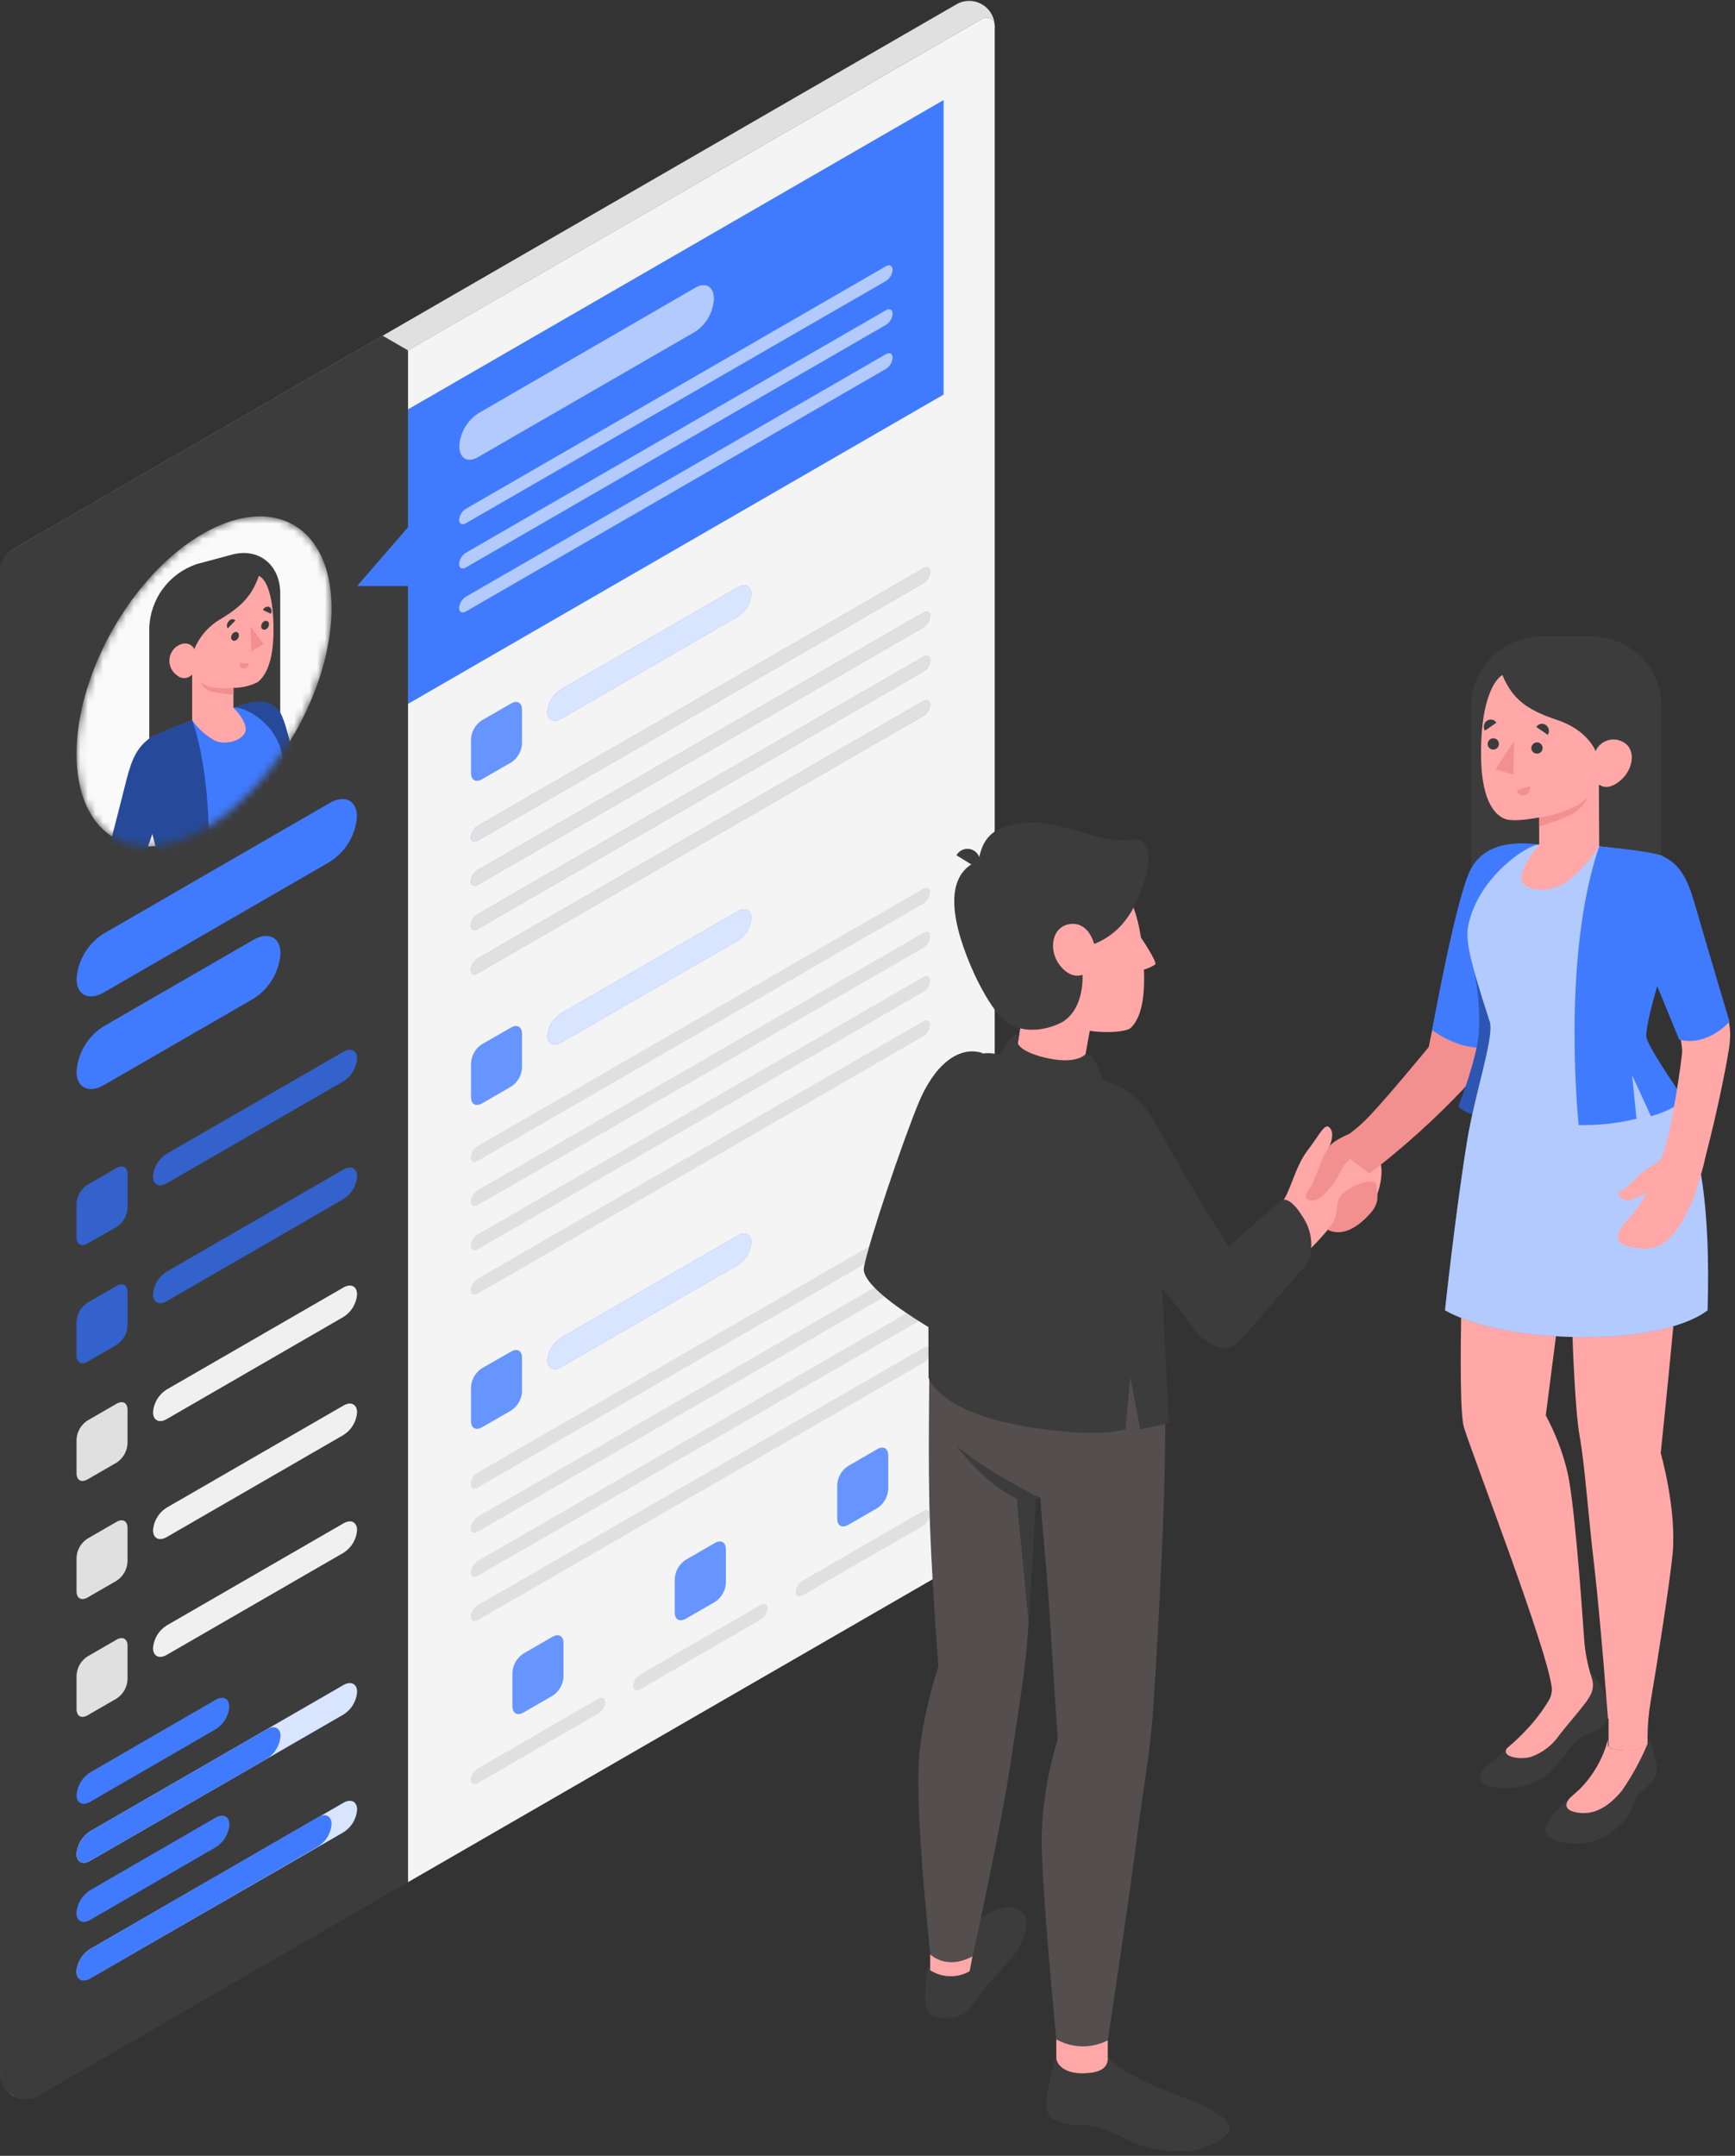 <svg xmlns="http://www.w3.org/2000/svg" width="227" height="282" viewBox="0 0 227 282" fill="none"><rect x="0" y="0" width="227" height="282" fill="#333333" stroke="none"/><path d="M1.669 274.129C1.179 273.79 0.776 273.34 0.49 272.817C0.205 272.293 0.046 271.71 0.027 271.114V74.863C0.06 74.245 0.239 73.644 0.549 73.109C0.859 72.574 1.29 72.119 1.809 71.782L125.026 0.629C125.541 0.306 126.134 0.129 126.742 0.118C127.35 0.107 127.949 0.262 128.475 0.566C129.002 0.87 129.435 1.312 129.729 1.844C130.023 2.376 130.166 2.979 130.144 3.586L5.12 274.063C4.59 274.345 4.002 274.497 3.402 274.509C2.803 274.52 2.209 274.39 1.669 274.129Z" fill="#E0E0E0"></path><path d="M3.337 78.592L53.388 45.841L50.053 43.911L1.784 71.782C1.266 72.119 0.834 72.574 0.524 73.109C0.214 73.644 0.035 74.245 0.002 74.863V76.662L3.337 78.592Z" fill="#3C3C3C"></path><path opacity="0.2" d="M3.337 78.592L53.388 45.841L50.053 43.911L1.784 71.782C1.266 72.119 0.834 72.574 0.524 73.109C0.214 73.644 0.035 74.245 0.002 74.863V76.662L3.337 78.592Z" fill="#3C3C3C"></path><path d="M20.053 84.367L0.52 73.13C0.201 73.659 0.023 74.262 0.002 74.879V271.098C-0.019 271.705 0.125 272.306 0.42 272.837C0.714 273.368 1.148 273.808 1.674 274.111C2.2 274.414 2.799 274.569 3.406 274.557C4.013 274.546 4.605 274.369 5.12 274.047L20.053 265.463V84.367Z" fill="#3C3C3C"></path><path opacity="0.4" d="M20.053 84.367L0.52 73.13C0.201 73.659 0.023 74.262 0.002 74.879V271.098C-0.019 271.705 0.125 272.306 0.42 272.837C0.714 273.368 1.148 273.808 1.674 274.111C2.2 274.414 2.799 274.569 3.406 274.557C4.013 274.546 4.605 274.369 5.12 274.047L20.053 265.463V84.367Z" fill="#3C3C3C"></path><path d="M5.12 274.063L128.336 202.91C128.855 202.573 129.287 202.118 129.597 201.583C129.906 201.048 130.085 200.447 130.119 199.829V3.586C130.119 2.452 129.297 1.992 128.336 2.559L5.12 73.713C4.601 74.049 4.169 74.504 3.859 75.039C3.55 75.575 3.371 76.175 3.337 76.793V273.036C3.337 274.17 4.134 274.63 5.12 274.063Z" fill="#3C3C3C"></path><path opacity="0.1" d="M5.12 274.063L128.336 202.91C128.855 202.573 129.287 202.118 129.597 201.583C129.906 201.048 130.085 200.447 130.119 199.829V3.586C130.119 2.452 129.297 1.992 128.336 2.559L5.12 73.713C4.601 74.049 4.169 74.504 3.859 75.039C3.55 75.575 3.371 76.175 3.337 76.793V273.036C3.337 274.17 4.134 274.63 5.12 274.063Z" fill="#3C3C3C"></path><path d="M13.572 122.121L43.144 105.034C45.108 103.901 46.701 104.706 46.701 106.833C46.613 108.028 46.246 109.185 45.628 110.211C45.01 111.237 44.159 112.103 43.144 112.74L13.572 129.826C11.601 130.959 10.015 130.154 10.015 128.027C10.101 126.832 10.468 125.674 11.086 124.648C11.704 123.621 12.556 122.755 13.572 122.121Z" fill="#407BFF"></path><path d="M13.572 134.245L33.147 122.942C35.111 121.809 36.704 122.614 36.704 124.741C36.616 125.936 36.249 127.093 35.631 128.119C35.013 129.145 34.162 130.011 33.147 130.647L13.572 141.95C11.601 143.084 10.015 142.279 10.015 140.151C10.101 138.956 10.468 137.799 11.086 136.772C11.704 135.746 12.556 134.88 13.572 134.245Z" fill="#407BFF"></path><path d="M11.437 154.995L15.264 152.785C16.086 152.333 16.686 152.703 16.686 153.607V158.026C16.659 158.519 16.516 159 16.269 159.428C16.023 159.856 15.678 160.22 15.264 160.49L11.437 162.667C10.615 163.127 10.015 162.757 10.015 161.846V157.426C10.048 156.939 10.193 156.465 10.44 156.043C10.686 155.621 11.027 155.262 11.437 154.995Z" fill="#407BFF"></path><path opacity="0.2" d="M11.437 154.995L15.264 152.785C16.086 152.333 16.686 152.703 16.686 153.607V158.026C16.659 158.519 16.516 159 16.269 159.428C16.023 159.856 15.678 160.22 15.264 160.49L11.437 162.667C10.615 163.127 10.015 162.757 10.015 161.846V157.426C10.048 156.939 10.193 156.465 10.44 156.043C10.686 155.621 11.027 155.262 11.437 154.995Z" fill="black"></path><path d="M11.437 170.413L15.264 168.204C16.086 167.744 16.686 168.113 16.686 169.025V173.444C16.657 173.937 16.514 174.417 16.267 174.845C16.02 175.273 15.677 175.637 15.264 175.909L11.437 178.118C10.615 178.57 10.015 178.201 10.015 177.297V172.878C10.041 172.384 10.183 171.903 10.43 171.475C10.677 171.046 11.022 170.683 11.437 170.413Z" fill="#407BFF"></path><g opacity="0.2"><path d="M11.437 170.413L15.264 168.204C16.086 167.744 16.686 168.113 16.686 169.025V173.444C16.657 173.937 16.514 174.417 16.267 174.845C16.02 175.273 15.677 175.637 15.264 175.909L11.437 178.118C10.615 178.57 10.015 178.201 10.015 177.297V172.878C10.041 172.384 10.183 171.903 10.43 171.475C10.677 171.046 11.022 170.683 11.437 170.413Z" fill="black"></path></g><path d="M21.803 166.356L44.935 152.991C45.921 152.424 46.718 152.826 46.718 153.894C46.673 154.491 46.488 155.069 46.179 155.582C45.869 156.094 45.443 156.526 44.935 156.843L21.803 170.208C20.817 170.775 20.021 170.372 20.021 169.305C20.065 168.708 20.25 168.129 20.56 167.617C20.869 167.105 21.295 166.673 21.803 166.356Z" fill="#407BFF"></path><path opacity="0.2" d="M21.803 166.356L44.935 152.991C45.921 152.424 46.718 152.826 46.718 153.894C46.673 154.491 46.488 155.069 46.179 155.582C45.869 156.094 45.443 156.526 44.935 156.843L21.803 170.208C20.817 170.775 20.021 170.372 20.021 169.305C20.065 168.708 20.25 168.129 20.56 167.617C20.869 167.105 21.295 166.673 21.803 166.356Z" fill="black"></path><path d="M11.437 185.824L15.264 183.614C16.086 183.154 16.686 183.524 16.686 184.435V188.855C16.658 189.348 16.515 189.828 16.268 190.256C16.021 190.684 15.677 191.048 15.264 191.319L11.437 193.529C10.615 193.981 10.015 193.611 10.015 192.707V188.288C10.041 187.794 10.183 187.313 10.43 186.885C10.677 186.457 11.022 186.093 11.437 185.824Z" fill="#E0E0E0"></path><path d="M21.803 181.766L44.935 168.417C45.921 167.85 46.718 168.253 46.718 169.321C46.674 169.918 46.49 170.497 46.18 171.009C45.87 171.522 45.444 171.954 44.935 172.27L21.803 185.635C20.817 186.201 20.021 185.799 20.021 184.731C20.063 184.131 20.246 183.55 20.556 183.034C20.866 182.519 21.293 182.084 21.803 181.766Z" fill="#F0F0F0"></path><path d="M11.437 201.275L15.264 199.065C16.086 198.605 16.686 198.975 16.686 199.887V204.306C16.658 204.799 16.515 205.279 16.268 205.707C16.021 206.135 15.677 206.499 15.264 206.77L11.437 208.98C10.615 209.432 10.015 209.062 10.015 208.159V203.739C10.041 203.246 10.183 202.765 10.43 202.336C10.677 201.908 11.022 201.544 11.437 201.275Z" fill="#E0E0E0"></path><path d="M21.803 197.217L44.935 183.86C45.921 183.285 46.718 183.696 46.718 184.756C46.674 185.354 46.49 185.934 46.18 186.448C45.871 186.962 45.444 187.395 44.935 187.713L21.803 201.07C20.817 201.637 20.021 201.234 20.021 200.166C20.065 199.569 20.25 198.991 20.56 198.479C20.869 197.966 21.295 197.534 21.803 197.217Z" fill="#F0F0F0"></path><path d="M11.437 216.685L15.264 214.476C16.086 214.016 16.686 214.385 16.686 215.297V219.717C16.658 220.21 16.515 220.69 16.268 221.118C16.021 221.545 15.677 221.91 15.264 222.181L11.437 224.391C10.615 224.842 10.015 224.473 10.015 223.569V219.15C10.041 218.656 10.183 218.175 10.43 217.747C10.677 217.318 11.022 216.955 11.437 216.685Z" fill="#E0E0E0"></path><path d="M21.803 212.627L44.935 199.271C45.921 198.696 46.718 199.106 46.718 200.166C46.674 200.764 46.49 201.344 46.18 201.858C45.871 202.372 45.444 202.805 44.935 203.123L21.803 216.48C20.817 217.047 20.021 216.644 20.021 215.576C20.065 214.979 20.25 214.401 20.56 213.889C20.869 213.377 21.295 212.944 21.803 212.627Z" fill="#F0F0F0"></path><path d="M11.79 231.849L28.219 222.345C29.204 221.778 30.001 222.181 30.001 223.249C29.956 223.846 29.772 224.424 29.462 224.936C29.152 225.448 28.726 225.881 28.219 226.198L11.79 235.702C10.812 236.269 10.015 235.866 10.015 234.806C10.059 234.209 10.242 233.63 10.55 233.116C10.858 232.603 11.283 232.168 11.79 231.849Z" fill="#407BFF"></path><path d="M11.79 239.554L44.935 220.423C45.921 219.856 46.718 220.258 46.718 221.318C46.674 221.917 46.49 222.496 46.18 223.01C45.871 223.524 45.444 223.958 44.935 224.275L11.79 243.407C10.812 243.974 10.015 243.571 10.015 242.511C10.059 241.914 10.242 241.335 10.55 240.821C10.858 240.307 11.283 239.873 11.79 239.554Z" fill="#407BFF"></path><path opacity="0.8" d="M11.79 239.554L44.935 220.423C45.921 219.856 46.718 220.258 46.718 221.318C46.674 221.917 46.49 222.496 46.18 223.01C45.871 223.524 45.444 223.958 44.935 224.275L11.79 243.407C10.812 243.974 10.015 243.571 10.015 242.511C10.059 241.914 10.242 241.335 10.55 240.821C10.858 240.307 11.283 239.873 11.79 239.554Z" fill="white"></path><path d="M11.79 239.554L34.93 226.198C35.907 225.631 36.704 226.033 36.704 227.101C36.66 227.697 36.476 228.275 36.168 228.787C35.86 229.299 35.436 229.732 34.93 230.05L11.79 243.407C10.812 243.974 10.015 243.571 10.015 242.512C10.059 241.914 10.242 241.335 10.55 240.821C10.858 240.308 11.283 239.874 11.79 239.554Z" fill="#407BFF"></path><path d="M11.79 247.276L28.219 237.772C29.204 237.205 30.001 237.608 30.001 238.675C29.956 239.272 29.772 239.851 29.462 240.363C29.152 240.875 28.726 241.307 28.219 241.624L11.79 251.129C10.812 251.695 10.015 251.293 10.015 250.233C10.059 249.636 10.242 249.057 10.55 248.543C10.858 248.029 11.283 247.595 11.79 247.276Z" fill="#407BFF"></path><path d="M21.803 150.937L44.935 137.58C45.921 137.013 46.718 137.416 46.718 138.484C46.673 139.081 46.488 139.659 46.179 140.171C45.869 140.684 45.443 141.116 44.935 141.433L21.803 154.79C20.817 155.356 20.021 154.954 20.021 153.894C20.064 153.296 20.248 152.716 20.558 152.202C20.868 151.688 21.294 151.255 21.803 150.937Z" fill="#407BFF"></path><path opacity="0.2" d="M21.803 150.937L44.935 137.58C45.921 137.013 46.718 137.416 46.718 138.484C46.673 139.081 46.488 139.659 46.179 140.171C45.869 140.684 45.443 141.116 44.935 141.433L21.803 154.79C20.817 155.356 20.021 154.954 20.021 153.894C20.064 153.296 20.248 152.716 20.558 152.202C20.868 151.688 21.294 151.255 21.803 150.937Z" fill="black"></path><path d="M11.79 247.276L28.219 237.772C29.204 237.205 30.001 237.608 30.001 238.675C29.956 239.272 29.772 239.851 29.462 240.363C29.152 240.875 28.726 241.307 28.219 241.624L11.79 251.129C10.812 251.695 10.015 251.293 10.015 250.233C10.059 249.636 10.242 249.057 10.55 248.543C10.858 248.029 11.283 247.595 11.79 247.276Z" fill="#407BFF"></path><path d="M11.79 254.956L44.935 235.825C45.921 235.258 46.718 235.661 46.718 236.72C46.674 237.319 46.49 237.898 46.18 238.412C45.871 238.926 45.444 239.36 44.935 239.677L11.79 258.776C10.812 259.351 10.015 258.94 10.015 257.881C10.063 257.289 10.249 256.716 10.557 256.209C10.865 255.701 11.287 255.272 11.79 254.956Z" fill="#407BFF"></path><path opacity="0.8" d="M11.79 254.956L44.935 235.825C45.921 235.258 46.718 235.661 46.718 236.72C46.674 237.319 46.49 237.898 46.18 238.412C45.871 238.926 45.444 239.36 44.935 239.677L11.79 258.776C10.812 259.351 10.015 258.94 10.015 257.881C10.063 257.289 10.249 256.716 10.557 256.209C10.865 255.701 11.287 255.272 11.79 254.956Z" fill="white"></path><path d="M11.79 254.956L41.6 237.706C42.586 237.139 43.383 237.542 43.383 238.61C43.338 239.207 43.153 239.785 42.843 240.297C42.534 240.809 42.108 241.242 41.6 241.559L11.79 258.809C10.812 259.384 10.015 258.973 10.015 257.914C10.059 257.316 10.242 256.737 10.55 256.223C10.858 255.71 11.283 255.276 11.79 254.956Z" fill="#407BFF"></path><path d="M128.353 2.559L53.388 45.841V246.192L128.353 202.918C128.871 202.581 129.303 202.126 129.613 201.591C129.923 201.056 130.102 200.455 130.135 199.837V3.586C130.127 2.485 129.306 1.992 128.353 2.559Z" fill="#EBEBEB"></path><path opacity="0.6" d="M128.353 2.559L53.388 45.841V246.192L128.353 202.918C128.871 202.581 129.303 202.126 129.613 201.591C129.923 201.056 130.102 200.455 130.135 199.837V3.586C130.127 2.485 129.306 1.992 128.353 2.559Z" fill="#FAFAFA"></path><path d="M53.388 53.546V68.957L46.718 76.662H53.388V92.072L123.457 51.616V13.09L53.388 53.546Z" fill="#407BFF"></path><g opacity="0.6"><path d="M62.555 54.08L90.944 37.651C92.316 36.83 93.409 37.504 93.409 39.089C93.363 39.95 93.117 40.789 92.689 41.538C92.261 42.287 91.663 42.925 90.944 43.402L62.555 59.789C61.175 60.611 60.091 59.937 60.091 58.352C60.14 57.497 60.389 56.666 60.817 55.924C61.245 55.183 61.84 54.551 62.555 54.08Z" fill="white"></path></g><path d="M60.953 66.558L115.9 34.834C116.393 34.554 116.787 34.752 116.787 35.286C116.766 35.584 116.674 35.874 116.52 36.131C116.366 36.388 116.153 36.605 115.9 36.764L60.953 68.447C60.46 68.727 60.066 68.529 60.066 67.996C60.093 67.704 60.188 67.422 60.342 67.173C60.495 66.924 60.705 66.713 60.953 66.558Z" fill="#407BFF"></path><path d="M60.953 66.558L115.9 34.834C116.393 34.554 116.787 34.752 116.787 35.286C116.766 35.584 116.674 35.874 116.52 36.131C116.366 36.388 116.153 36.605 115.9 36.764L60.953 68.447C60.46 68.727 60.066 68.529 60.066 67.996C60.093 67.704 60.188 67.422 60.342 67.173C60.495 66.924 60.705 66.713 60.953 66.558Z" fill="#407BFF"></path><path opacity="0.6" d="M60.953 66.558L115.9 34.834C116.393 34.554 116.787 34.752 116.787 35.286C116.766 35.584 116.674 35.874 116.52 36.131C116.366 36.388 116.153 36.605 115.9 36.764L60.953 68.447C60.46 68.727 60.066 68.529 60.066 67.996C60.093 67.704 60.188 67.422 60.342 67.173C60.495 66.924 60.705 66.713 60.953 66.558Z" fill="white"></path><path d="M60.953 72.308L115.9 40.584C116.393 40.296 116.787 40.502 116.787 41.036C116.766 41.333 116.674 41.622 116.52 41.877C116.366 42.133 116.153 42.348 115.9 42.506L60.953 74.23C60.46 74.518 60.066 74.312 60.066 73.778C60.087 73.481 60.179 73.192 60.333 72.937C60.487 72.681 60.7 72.466 60.953 72.308Z" fill="#407BFF"></path><path opacity="0.6" d="M60.953 72.308L115.9 40.584C116.393 40.296 116.787 40.502 116.787 41.036C116.766 41.333 116.674 41.622 116.52 41.877C116.366 42.133 116.153 42.348 115.9 42.506L60.953 74.23C60.46 74.518 60.066 74.312 60.066 73.778C60.087 73.481 60.179 73.192 60.333 72.937C60.487 72.681 60.7 72.466 60.953 72.308Z" fill="white"></path><path opacity="0.6" d="M60.953 78.058L115.9 46.334C116.393 46.055 116.787 46.252 116.787 46.786C116.766 47.085 116.674 47.374 116.52 47.631C116.366 47.888 116.153 48.105 115.9 48.264L60.953 79.989C60.46 80.268 60.066 80.071 60.066 79.537C60.087 79.238 60.179 78.948 60.333 78.692C60.487 78.435 60.7 78.218 60.953 78.058Z" fill="white"></path><path d="M63.023 94.241L66.876 92.023C67.697 91.563 68.297 91.933 68.297 92.844V97.264C68.27 97.757 68.127 98.237 67.88 98.665C67.633 99.093 67.289 99.457 66.876 99.728L63.048 101.938C62.227 102.39 61.627 102.02 61.627 101.116V96.705C61.649 96.213 61.788 95.734 62.03 95.306C62.273 94.878 62.613 94.513 63.023 94.241Z" fill="#407BFF"></path><path opacity="0.2" d="M63.023 94.241L66.876 92.023C67.697 91.563 68.297 91.933 68.297 92.844V97.264C68.27 97.757 68.127 98.237 67.88 98.665C67.633 99.093 67.289 99.457 66.876 99.728L63.048 101.938C62.227 102.39 61.627 102.02 61.627 101.116V96.705C61.649 96.213 61.788 95.734 62.03 95.306C62.273 94.878 62.613 94.513 63.023 94.241Z" fill="white"></path><path d="M73.39 90.183L96.522 76.818C97.508 76.251 98.304 76.653 98.304 77.721C98.26 78.318 98.075 78.897 97.765 79.409C97.456 79.921 97.03 80.353 96.522 80.67L73.39 94.035C72.404 94.602 71.607 94.2 71.607 93.132C71.652 92.535 71.837 91.957 72.146 91.444C72.456 90.932 72.882 90.5 73.39 90.183Z" fill="#407BFF"></path><path opacity="0.8" d="M73.39 90.183L96.522 76.818C97.508 76.251 98.304 76.653 98.304 77.721C98.26 78.318 98.075 78.897 97.765 79.409C97.456 79.921 97.03 80.353 96.522 80.67L73.39 94.035C72.404 94.602 71.607 94.2 71.607 93.132C71.652 92.535 71.837 91.957 72.146 91.444C72.456 90.932 72.882 90.5 73.39 90.183Z" fill="white"></path><path d="M62.489 108.041L120.812 74.362C121.305 74.074 121.699 74.279 121.699 74.805C121.678 75.104 121.587 75.394 121.433 75.651C121.279 75.908 121.066 76.125 120.812 76.284L62.489 109.963C61.996 110.251 61.602 110.045 61.602 109.511C61.623 109.214 61.715 108.925 61.869 108.669C62.023 108.414 62.236 108.198 62.489 108.041Z" fill="#407BFF"></path><path d="M62.489 113.816L120.812 80.137C121.305 79.857 121.699 80.054 121.699 80.588C121.678 80.887 121.586 81.177 121.432 81.434C121.278 81.691 121.066 81.908 120.812 82.067L62.489 115.746C61.996 116.026 61.602 115.828 61.602 115.294C61.623 114.996 61.715 114.706 61.869 114.449C62.023 114.192 62.236 113.975 62.489 113.816Z" fill="#407BFF"></path><path d="M62.489 119.599L120.812 85.919C121.305 85.632 121.699 85.837 121.699 86.363C121.678 86.662 121.587 86.952 121.433 87.209C121.279 87.466 121.066 87.683 120.812 87.842L62.489 121.521C61.996 121.808 61.602 121.603 61.602 121.077C61.623 120.778 61.714 120.488 61.868 120.231C62.022 119.974 62.235 119.758 62.489 119.599Z" fill="#407BFF"></path><path d="M62.489 125.39L120.812 91.71C121.305 91.431 121.699 91.628 121.699 92.162C121.678 92.461 121.586 92.751 121.432 93.008C121.278 93.265 121.066 93.482 120.812 93.641L62.489 127.32C61.996 127.599 61.602 127.402 61.602 126.868C61.623 126.57 61.715 126.28 61.869 126.023C62.023 125.766 62.236 125.549 62.489 125.39Z" fill="#407BFF"></path><path d="M62.489 108.041L120.812 74.362C121.305 74.074 121.699 74.279 121.699 74.805C121.678 75.104 121.587 75.394 121.433 75.651C121.279 75.908 121.066 76.125 120.812 76.284L62.489 109.963C61.996 110.251 61.602 110.045 61.602 109.511C61.623 109.214 61.715 108.925 61.869 108.669C62.023 108.414 62.236 108.198 62.489 108.041Z" fill="#E0E0E0"></path><path d="M62.489 113.816L120.812 80.137C121.305 79.857 121.699 80.054 121.699 80.588C121.678 80.887 121.586 81.177 121.432 81.434C121.278 81.691 121.066 81.908 120.812 82.067L62.489 115.746C61.996 116.026 61.602 115.828 61.602 115.294C61.623 114.996 61.715 114.706 61.869 114.449C62.023 114.192 62.236 113.975 62.489 113.816Z" fill="#E0E0E0"></path><path d="M62.489 119.599L120.812 85.919C121.305 85.632 121.699 85.837 121.699 86.363C121.678 86.662 121.587 86.952 121.433 87.209C121.279 87.466 121.066 87.683 120.812 87.842L62.489 121.521C61.996 121.808 61.602 121.603 61.602 121.077C61.623 120.778 61.714 120.488 61.868 120.231C62.022 119.974 62.235 119.758 62.489 119.599Z" fill="#E0E0E0"></path><path d="M62.489 125.39L120.812 91.71C121.305 91.431 121.699 91.628 121.699 92.162C121.678 92.461 121.586 92.751 121.432 93.008C121.278 93.265 121.066 93.482 120.812 93.641L62.489 127.32C61.996 127.599 61.602 127.402 61.602 126.868C61.623 126.57 61.715 126.28 61.869 126.023C62.023 125.766 62.236 125.549 62.489 125.39Z" fill="#E0E0E0"></path><path opacity="0.8" d="M62.489 108.041L120.812 74.362C121.305 74.074 121.699 74.279 121.699 74.805C121.678 75.104 121.587 75.394 121.433 75.651C121.279 75.908 121.066 76.125 120.812 76.284L62.489 109.963C61.996 110.251 61.602 110.045 61.602 109.511C61.623 109.214 61.715 108.925 61.869 108.669C62.023 108.414 62.236 108.198 62.489 108.041Z" fill="#E0E0E0"></path><path opacity="0.8" d="M62.489 113.816L120.812 80.137C121.305 79.857 121.699 80.054 121.699 80.588C121.678 80.887 121.586 81.177 121.432 81.434C121.278 81.691 121.066 81.908 120.812 82.067L62.489 115.746C61.996 116.026 61.602 115.828 61.602 115.294C61.623 114.996 61.715 114.706 61.869 114.449C62.023 114.192 62.236 113.975 62.489 113.816Z" fill="#E0E0E0"></path><path opacity="0.8" d="M62.489 119.599L120.812 85.919C121.305 85.632 121.699 85.837 121.699 86.363C121.678 86.662 121.587 86.952 121.433 87.209C121.279 87.466 121.066 87.683 120.812 87.842L62.489 121.521C61.996 121.808 61.602 121.603 61.602 121.077C61.623 120.778 61.714 120.488 61.868 120.231C62.022 119.974 62.235 119.758 62.489 119.599Z" fill="#E0E0E0"></path><path opacity="0.8" d="M62.489 125.39L120.812 91.71C121.305 91.431 121.699 91.628 121.699 92.162C121.678 92.461 121.586 92.751 121.432 93.008C121.278 93.265 121.066 93.482 120.812 93.641L62.489 127.32C61.996 127.599 61.602 127.402 61.602 126.868C61.623 126.57 61.715 126.28 61.869 126.023C62.023 125.766 62.236 125.549 62.489 125.39Z" fill="#E0E0E0"></path><path d="M62.489 149.935L120.812 116.255C121.305 115.968 121.699 116.173 121.699 116.699C121.678 116.998 121.587 117.288 121.433 117.545C121.279 117.802 121.066 118.019 120.812 118.178L62.489 151.857C61.996 152.144 61.602 151.939 61.602 151.405C61.623 151.107 61.715 150.819 61.869 150.563C62.023 150.308 62.236 150.092 62.489 149.935Z" fill="#E0E0E0"></path><path d="M62.489 155.71L120.812 122.03C121.305 121.751 121.699 121.948 121.699 122.482C121.678 122.781 121.586 123.071 121.432 123.328C121.278 123.584 121.066 123.801 120.812 123.961L62.489 157.64C61.996 157.919 61.602 157.722 61.602 157.188C61.623 156.889 61.715 156.6 61.869 156.343C62.023 156.086 62.236 155.869 62.489 155.71Z" fill="#E0E0E0"></path><path d="M62.489 161.492L120.812 127.813C121.305 127.526 121.699 127.731 121.699 128.257C121.678 128.556 121.587 128.846 121.433 129.103C121.279 129.36 121.066 129.576 120.812 129.735L62.489 163.414C61.996 163.702 61.602 163.497 61.602 162.971C61.623 162.672 61.714 162.382 61.868 162.125C62.022 161.868 62.235 161.651 62.489 161.492Z" fill="#E0E0E0"></path><path d="M62.489 167.284L120.812 133.604C121.305 133.325 121.699 133.522 121.699 134.056C121.678 134.355 121.586 134.645 121.432 134.902C121.278 135.158 121.066 135.375 120.812 135.535L62.489 169.214C61.996 169.493 61.602 169.296 61.602 168.762C61.623 168.463 61.715 168.174 61.869 167.917C62.023 167.66 62.236 167.443 62.489 167.284Z" fill="#E0E0E0"></path><path opacity="0.8" d="M62.489 149.935L120.812 116.255C121.305 115.968 121.699 116.173 121.699 116.699C121.678 116.998 121.587 117.288 121.433 117.545C121.279 117.802 121.066 118.019 120.812 118.178L62.489 151.857C61.996 152.144 61.602 151.939 61.602 151.405C61.623 151.107 61.715 150.819 61.869 150.563C62.023 150.308 62.236 150.092 62.489 149.935Z" fill="#E0E0E0"></path><path opacity="0.8" d="M62.489 155.71L120.812 122.03C121.305 121.751 121.699 121.948 121.699 122.482C121.678 122.781 121.586 123.071 121.432 123.328C121.278 123.584 121.066 123.801 120.812 123.961L62.489 157.64C61.996 157.919 61.602 157.722 61.602 157.188C61.623 156.889 61.715 156.6 61.869 156.343C62.023 156.086 62.236 155.869 62.489 155.71Z" fill="#E0E0E0"></path><path opacity="0.8" d="M62.489 161.492L120.812 127.813C121.305 127.526 121.699 127.731 121.699 128.257C121.678 128.556 121.587 128.846 121.433 129.103C121.279 129.36 121.066 129.576 120.812 129.735L62.489 163.414C61.996 163.702 61.602 163.497 61.602 162.971C61.623 162.672 61.714 162.382 61.868 162.125C62.022 161.868 62.235 161.651 62.489 161.492Z" fill="#E0E0E0"></path><path opacity="0.8" d="M62.489 167.284L120.812 133.604C121.305 133.325 121.699 133.522 121.699 134.056C121.678 134.355 121.586 134.645 121.432 134.902C121.278 135.158 121.066 135.375 120.812 135.535L62.489 169.214C61.996 169.493 61.602 169.296 61.602 168.762C61.623 168.463 61.715 168.174 61.869 167.917C62.023 167.66 62.236 167.443 62.489 167.284Z" fill="#E0E0E0"></path><path d="M62.489 192.65L120.812 158.971C121.305 158.683 121.699 158.888 121.699 159.414C121.678 159.713 121.587 160.003 121.433 160.26C121.279 160.517 121.066 160.734 120.812 160.893L62.489 194.572C61.996 194.859 61.602 194.654 61.602 194.12C61.623 193.822 61.715 193.534 61.869 193.278C62.023 193.023 62.236 192.807 62.489 192.65Z" fill="#E0E0E0"></path><path d="M62.489 198.425L120.812 164.745C121.305 164.466 121.699 164.663 121.699 165.197C121.678 165.496 121.586 165.786 121.432 166.043C121.278 166.3 121.066 166.516 120.812 166.676L62.489 200.355C61.996 200.634 61.602 200.437 61.602 199.903C61.623 199.604 61.715 199.315 61.869 199.058C62.023 198.801 62.236 198.584 62.489 198.425Z" fill="#E0E0E0"></path><path d="M62.489 204.208L120.812 170.528C121.305 170.241 121.699 170.446 121.699 170.972C121.678 171.271 121.587 171.561 121.433 171.818C121.279 172.075 121.066 172.292 120.812 172.451L62.489 206.13C61.996 206.417 61.602 206.212 61.602 205.686C61.623 205.387 61.714 205.097 61.868 204.84C62.022 204.583 62.235 204.367 62.489 204.208Z" fill="#E0E0E0"></path><path d="M62.489 209.999L120.812 176.319C121.305 176.04 121.699 176.237 121.699 176.771C121.678 177.07 121.586 177.36 121.432 177.617C121.278 177.873 121.066 178.09 120.812 178.25L62.489 211.929C61.996 212.208 61.602 212.011 61.602 211.477C61.623 211.178 61.715 210.889 61.869 210.632C62.023 210.375 62.236 210.158 62.489 209.999Z" fill="#E0E0E0"></path><path opacity="0.8" d="M62.489 192.65L120.812 158.971C121.305 158.683 121.699 158.888 121.699 159.414C121.678 159.713 121.587 160.003 121.433 160.26C121.279 160.517 121.066 160.734 120.812 160.893L62.489 194.572C61.996 194.859 61.602 194.654 61.602 194.12C61.623 193.822 61.715 193.534 61.869 193.278C62.023 193.023 62.236 192.807 62.489 192.65Z" fill="#E0E0E0"></path><path opacity="0.8" d="M62.489 198.425L120.812 164.745C121.305 164.466 121.699 164.663 121.699 165.197C121.678 165.496 121.586 165.786 121.432 166.043C121.278 166.3 121.066 166.516 120.812 166.676L62.489 200.355C61.996 200.634 61.602 200.437 61.602 199.903C61.623 199.604 61.715 199.315 61.869 199.058C62.023 198.801 62.236 198.584 62.489 198.425Z" fill="#E0E0E0"></path><path opacity="0.8" d="M62.489 204.208L120.812 170.528C121.305 170.241 121.699 170.446 121.699 170.972C121.678 171.271 121.587 171.561 121.433 171.818C121.279 172.075 121.066 172.292 120.812 172.451L62.489 206.13C61.996 206.417 61.602 206.212 61.602 205.686C61.623 205.387 61.714 205.097 61.868 204.84C62.022 204.583 62.235 204.367 62.489 204.208Z" fill="#E0E0E0"></path><path opacity="0.8" d="M62.489 209.999L120.812 176.319C121.305 176.04 121.699 176.237 121.699 176.771C121.678 177.07 121.586 177.36 121.432 177.617C121.278 177.873 121.066 178.09 120.812 178.25L62.489 211.929C61.996 212.208 61.602 212.011 61.602 211.477C61.623 211.178 61.715 210.889 61.869 210.632C62.023 210.375 62.236 210.158 62.489 209.999Z" fill="#E0E0E0"></path><path d="M63.023 136.619L66.876 134.409C67.697 133.958 68.297 134.327 68.297 135.231V139.667C68.272 140.16 68.13 140.641 67.883 141.07C67.636 141.498 67.291 141.862 66.876 142.131L63.048 144.341C62.227 144.792 61.627 144.431 61.627 143.519V139.1C61.648 138.606 61.785 138.123 62.028 137.692C62.27 137.261 62.611 136.893 63.023 136.619Z" fill="#407BFF"></path><path opacity="0.2" d="M63.023 136.619L66.876 134.409C67.697 133.958 68.297 134.327 68.297 135.231V139.667C68.272 140.16 68.13 140.641 67.883 141.07C67.636 141.498 67.291 141.862 66.876 142.131L63.048 144.341C62.227 144.792 61.627 144.431 61.627 143.519V139.1C61.648 138.606 61.785 138.123 62.028 137.692C62.27 137.261 62.611 136.893 63.023 136.619Z" fill="white"></path><path d="M73.39 132.561L96.522 119.204C97.508 118.638 98.304 119.04 98.304 120.1C98.261 120.698 98.077 121.278 97.767 121.792C97.457 122.306 97.031 122.739 96.522 123.057L73.39 136.381C72.404 136.948 71.607 136.545 71.607 135.486C71.656 134.893 71.842 134.32 72.152 133.812C72.461 133.304 72.885 132.876 73.39 132.561Z" fill="#407BFF"></path><path opacity="0.8" d="M73.39 132.561L96.522 119.204C97.508 118.638 98.304 119.04 98.304 120.1C98.261 120.698 98.077 121.278 97.767 121.792C97.457 122.306 97.031 122.739 96.522 123.057L73.39 136.381C72.404 136.948 71.607 136.545 71.607 135.486C71.656 134.893 71.842 134.32 72.152 133.812C72.461 133.304 72.885 132.876 73.39 132.561Z" fill="white"></path><path d="M63.023 179.005L66.876 176.796C67.697 176.336 68.297 176.705 68.297 177.617V182.037C68.271 182.53 68.129 183.011 67.882 183.439C67.635 183.867 67.29 184.231 66.876 184.501L63.048 186.711C62.227 187.162 61.627 186.793 61.627 185.889V181.47C61.649 180.978 61.788 180.499 62.03 180.071C62.273 179.642 62.613 179.278 63.023 179.005Z" fill="#407BFF"></path><path opacity="0.2" d="M63.023 179.005L66.876 176.796C67.697 176.336 68.297 176.705 68.297 177.617V182.037C68.271 182.53 68.129 183.011 67.882 183.439C67.635 183.867 67.29 184.231 66.876 184.501L63.048 186.711C62.227 187.162 61.627 186.793 61.627 185.889V181.47C61.649 180.978 61.788 180.499 62.03 180.071C62.273 179.642 62.613 179.278 63.023 179.005Z" fill="white"></path><path d="M73.39 174.989L96.522 161.624C97.508 161.057 98.304 161.46 98.304 162.528C98.26 163.126 98.076 163.705 97.766 164.219C97.457 164.733 97.03 165.166 96.522 165.485L73.39 178.841C72.404 179.408 71.607 179.006 71.607 177.938C71.652 177.341 71.837 176.763 72.146 176.25C72.456 175.738 72.882 175.306 73.39 174.989Z" fill="#407BFF"></path><path opacity="0.8" d="M73.39 174.989L96.522 161.624C97.508 161.057 98.304 161.46 98.304 162.528C98.26 163.126 98.076 163.705 97.766 164.219C97.457 164.733 97.03 165.166 96.522 165.485L73.39 178.841C72.404 179.408 71.607 179.006 71.607 177.938C71.652 177.341 71.837 176.763 72.146 176.25C72.456 175.738 72.882 175.306 73.39 174.989Z" fill="white"></path><path d="M68.469 216.316L72.297 214.106C73.119 213.654 73.727 214.024 73.727 214.927V219.347C73.7 219.841 73.556 220.322 73.308 220.75C73.059 221.179 72.713 221.542 72.297 221.811L68.469 224.021C67.689 224.481 67.048 224.111 67.048 223.199V218.78C67.077 218.287 67.22 217.807 67.467 217.379C67.714 216.952 68.057 216.587 68.469 216.316Z" fill="#407BFF"></path><path d="M62.489 231.332L78.286 222.214C78.779 221.934 79.173 222.132 79.173 222.666C79.152 222.964 79.06 223.254 78.906 223.511C78.752 223.768 78.539 223.985 78.286 224.144L62.489 233.262C61.996 233.541 61.602 233.344 61.602 232.81C61.623 232.512 61.715 232.222 61.869 231.965C62.023 231.708 62.236 231.491 62.489 231.332Z" fill="#E0E0E0"></path><path d="M89.72 204.043L93.548 201.833C94.329 201.382 94.969 201.751 94.969 202.655V207.074C94.943 207.568 94.8 208.048 94.553 208.476C94.306 208.904 93.962 209.268 93.548 209.539L89.72 211.748C88.899 212.2 88.291 211.839 88.291 210.927V206.507C88.319 206.013 88.462 205.532 88.711 205.104C88.959 204.676 89.305 204.312 89.72 204.043Z" fill="#407BFF"></path><path d="M83.732 219.059L99.528 209.941C100.021 209.654 100.415 209.859 100.415 210.393C100.394 210.691 100.303 210.979 100.149 211.235C99.994 211.49 99.782 211.706 99.528 211.863L83.732 220.99C83.239 221.277 82.845 221.072 82.845 220.546C82.864 220.246 82.955 219.954 83.109 219.696C83.263 219.437 83.477 219.219 83.732 219.059Z" fill="#E0E0E0"></path><path d="M110.963 191.771L114.791 189.561C115.571 189.101 116.212 189.471 116.212 190.383V194.802C116.184 195.295 116.041 195.775 115.794 196.203C115.547 196.631 115.204 196.995 114.791 197.266L110.963 199.476C110.141 199.928 109.542 199.558 109.542 198.655V194.235C109.567 193.741 109.709 193.261 109.956 192.832C110.203 192.404 110.548 192.04 110.963 191.771Z" fill="#407BFF"></path><path opacity="0.2" d="M68.469 216.316L72.297 214.106C73.119 213.654 73.727 214.024 73.727 214.927V219.347C73.7 219.841 73.556 220.322 73.308 220.75C73.059 221.179 72.713 221.542 72.297 221.811L68.469 224.021C67.689 224.481 67.048 224.111 67.048 223.199V218.78C67.077 218.287 67.22 217.807 67.467 217.379C67.714 216.952 68.057 216.587 68.469 216.316Z" fill="white"></path><path opacity="0.2" d="M89.72 204.043L93.548 201.833C94.329 201.382 94.969 201.751 94.969 202.655V207.074C94.943 207.568 94.8 208.048 94.553 208.476C94.306 208.904 93.962 209.268 93.548 209.539L89.72 211.748C88.899 212.2 88.291 211.839 88.291 210.927V206.507C88.319 206.013 88.462 205.532 88.711 205.104C88.959 204.676 89.305 204.312 89.72 204.043Z" fill="white"></path><path opacity="0.2" d="M110.963 191.771L114.791 189.561C115.571 189.101 116.212 189.471 116.212 190.383V194.802C116.184 195.295 116.041 195.775 115.794 196.203C115.547 196.631 115.204 196.995 114.791 197.266L110.963 199.476C110.141 199.928 109.542 199.558 109.542 198.655V194.235C109.567 193.741 109.709 193.261 109.956 192.832C110.203 192.404 110.548 192.04 110.963 191.771Z" fill="white"></path><path d="M104.975 206.787L120.771 197.669C121.264 197.381 121.658 197.587 121.658 198.112C121.638 198.411 121.546 198.701 121.392 198.958C121.238 199.215 121.025 199.432 120.771 199.591L104.975 208.709C104.49 208.996 104.087 208.791 104.087 208.257C104.111 207.96 104.203 207.672 104.357 207.417C104.511 207.162 104.722 206.946 104.975 206.787Z" fill="#E0E0E0"></path><mask id="mask0_3439_1701" style="mask-type:luminance" maskUnits="userSpaceOnUse" x="10" y="67" width="34" height="44"><path d="M26.699 69.729C17.482 74.92 10.015 87.858 10.015 98.619C10.015 109.38 17.482 113.799 26.699 108.476C35.916 103.153 43.383 90.224 43.383 79.578C43.383 68.932 35.907 64.529 26.699 69.729Z" fill="white"></path></mask><g mask="url(#mask0_3439_1701)"><path d="M26.699 69.729C17.482 74.92 10.015 87.858 10.015 98.619C10.015 109.38 17.482 113.799 26.699 108.476C35.916 103.153 43.383 90.224 43.383 79.578C43.383 68.932 35.907 64.529 26.699 69.729Z" fill="#FAFAFA"></path><path d="M34.782 102.89L21.425 106.472C21.195 106.547 20.95 106.563 20.712 106.52C20.474 106.476 20.251 106.374 20.062 106.222C19.874 106.07 19.727 105.874 19.633 105.651C19.54 105.428 19.503 105.185 19.528 104.944V82.207C19.575 80.325 20.203 78.503 21.327 76.993C22.451 75.482 24.015 74.356 25.803 73.77L30.371 72.546C33.846 71.618 36.663 73.885 36.663 77.606V100.352C36.648 100.917 36.46 101.464 36.123 101.918C35.786 102.372 35.318 102.712 34.782 102.89Z" fill="#3C3C3C"></path><path d="M35.423 108.772L34.018 102.57C34.018 102.57 34.018 94.2 32.827 93.427C31.636 92.655 31.291 92.507 31.291 92.507C32.819 91.982 36.039 91.588 37.041 94.528C38.002 97.305 39.44 104.147 40.121 107.515L35.423 108.772Z" fill="#F28F8F"></path><path d="M35.308 108.805L30.543 92.582C32.654 91.76 35.365 91.078 36.679 93.255C37.862 95.21 39.752 105.454 40.121 107.515L35.308 108.805Z" fill="#407BFF"></path><g opacity="0.4"><path d="M35.308 108.805L30.543 92.582C32.654 91.76 35.365 91.078 36.679 93.255C37.862 95.21 39.752 105.454 40.121 107.515L35.308 108.805Z" fill="black"></path></g><path d="M35.949 108.632L31.266 109.889C31.455 108.545 31.898 107.248 32.572 106.07C33.509 104.719 34.858 103.708 36.417 103.186C36.079 104.982 35.922 106.806 35.949 108.632Z" fill="#407BFF"></path><path d="M35.949 108.632L31.266 109.889C31.455 108.545 31.898 107.248 32.572 106.07C33.509 104.719 34.858 103.708 36.417 103.186C36.079 104.982 35.922 106.806 35.949 108.632Z" fill="#407BFF"></path><g opacity="0.7"><path d="M35.949 108.632L31.266 109.889C31.455 108.545 31.898 107.248 32.572 106.07C33.509 104.719 34.858 103.708 36.417 103.186C36.079 104.982 35.922 106.806 35.949 108.632Z" fill="black"></path></g><path d="M34.946 108.903L21.803 112.411L20.357 107.934C20.357 107.934 24.194 98.956 19.454 96.647C20.053 96.196 25.105 94.224 25.105 94.224L30.535 92.581C31.57 92.302 35.751 94.159 36.811 98.274C37.189 99.728 37.057 101.034 34.93 108.608C34.955 108.706 34.946 108.805 34.946 108.903Z" fill="#407BFF"></path><path d="M33.862 75.339C34.766 75.668 35.883 77.804 35.776 82.954C35.686 87.324 34.371 88.704 33.714 89.23C32.73 89.723 31.644 89.979 30.543 89.978V92.582C30.543 92.582 32.252 94.224 32.145 95.473C32.038 96.722 29.681 97.609 28.087 96.869C26.923 96.213 25.917 95.31 25.138 94.224V88.228C25.018 88.366 24.872 88.479 24.708 88.56C24.544 88.641 24.365 88.689 24.182 88.701C24 88.712 23.817 88.687 23.644 88.627C23.471 88.567 23.311 88.473 23.175 88.351C22.919 88.175 22.7 87.95 22.532 87.689C22.364 87.427 22.25 87.134 22.197 86.828C22.144 86.522 22.154 86.208 22.224 85.905C22.295 85.602 22.425 85.317 22.608 85.065C23.43 83.989 24.867 83.833 25.426 84.909C26.121 83.221 27.366 81.818 28.958 80.925C31.554 79.348 32.967 77.943 33.862 75.339Z" fill="#FFA8A7"></path><path d="M31.258 83.077C31.262 83.233 31.217 83.386 31.13 83.516C31.044 83.645 30.919 83.744 30.773 83.8C30.712 83.822 30.646 83.828 30.581 83.818C30.517 83.808 30.455 83.782 30.403 83.744C30.35 83.705 30.308 83.654 30.279 83.595C30.251 83.536 30.237 83.471 30.239 83.406C30.236 83.25 30.281 83.097 30.367 82.968C30.454 82.838 30.579 82.739 30.724 82.683C30.786 82.662 30.852 82.656 30.916 82.665C30.981 82.675 31.042 82.701 31.095 82.74C31.148 82.778 31.19 82.829 31.218 82.888C31.247 82.947 31.26 83.012 31.258 83.077Z" fill="#3C3C3C"></path><path d="M31.389 86.724L32.572 86.806C32.538 86.987 32.444 87.15 32.305 87.271C32.167 87.392 31.992 87.462 31.808 87.472C31.48 87.447 31.291 87.094 31.389 86.724Z" fill="#F28F8F"></path><path d="M35.431 80.284L34.404 79.8C34.465 79.641 34.583 79.51 34.734 79.433C34.886 79.355 35.061 79.337 35.225 79.381C35.299 79.426 35.363 79.485 35.413 79.555C35.463 79.626 35.499 79.705 35.518 79.789C35.537 79.874 35.539 79.961 35.524 80.046C35.509 80.13 35.477 80.212 35.431 80.284Z" fill="#3C3C3C"></path><path d="M29.779 82.207L30.806 81.163C30.752 81.108 30.686 81.065 30.614 81.036C30.541 81.008 30.464 80.996 30.386 80.999C30.309 81.003 30.233 81.024 30.164 81.059C30.094 81.094 30.033 81.144 29.985 81.204C29.842 81.324 29.744 81.488 29.707 81.67C29.67 81.852 29.695 82.041 29.779 82.207Z" fill="#3C3C3C"></path><path d="M35.193 81.632C35.198 81.788 35.153 81.941 35.066 82.071C34.98 82.201 34.854 82.3 34.708 82.354C34.646 82.376 34.579 82.382 34.514 82.372C34.448 82.362 34.387 82.335 34.334 82.296C34.281 82.256 34.239 82.204 34.211 82.144C34.183 82.084 34.17 82.018 34.174 81.952C34.172 81.796 34.217 81.644 34.303 81.515C34.39 81.386 34.514 81.286 34.659 81.229C34.721 81.207 34.788 81.201 34.853 81.212C34.919 81.222 34.98 81.248 35.033 81.288C35.086 81.328 35.128 81.38 35.156 81.44C35.184 81.5 35.196 81.566 35.193 81.632Z" fill="#3C3C3C"></path><path d="M32.794 81.96L32.868 85.221L34.486 84.252L32.794 81.96Z" fill="#F28F8F"></path><path d="M30.543 89.977C29.245 90.142 26.568 90.035 26.149 89.016C26.301 89.517 26.635 89.942 27.085 90.207C27.907 90.733 30.543 90.848 30.543 90.848V89.977Z" fill="#F28F8F"></path><path d="M21.877 112.403L21.327 110.448L22.773 112.165L21.877 112.403Z" fill="#407BFF"></path><path d="M20.801 112.69C20.211 109.88 19.412 107.118 18.411 104.427C17.031 100.64 18.575 97.371 19.503 96.648C20.431 95.925 25.155 94.224 25.155 94.224C26.863 99.087 27.331 105.601 27.373 110.933L20.801 112.69Z" fill="#407BFF"></path><path opacity="0.4" d="M20.801 112.69C20.211 109.88 19.412 107.118 18.411 104.427C17.031 100.64 18.575 97.371 19.503 96.648C20.431 95.925 25.155 94.224 25.155 94.224C26.863 99.087 27.331 105.601 27.373 110.933L20.801 112.69Z" fill="black"></path><path d="M18.468 113.315L13.778 114.571C13.646 114.483 13.523 114.384 13.408 114.276C13.408 114.276 15.626 105.716 16.332 102.874C17.039 100.032 17.581 98.077 19.487 96.647C22.912 98.874 21.327 105.059 21.327 105.059L18.468 113.315Z" fill="#407BFF"></path><path opacity="0.4" d="M18.468 113.315L13.778 114.571C13.646 114.483 13.523 114.384 13.408 114.276C13.408 114.276 15.626 105.716 16.332 102.874C17.039 100.032 17.581 98.077 19.487 96.647C22.912 98.874 21.327 105.059 21.327 105.059L18.468 113.315Z" fill="black"></path></g><path d="M128.525 137.736C125.42 136.767 122.233 139.281 120.147 144.357C118.06 149.434 113.682 162.347 113.033 165.789C112.384 169.231 127.071 176.722 126.661 176.525C126.25 176.328 128.525 137.736 128.525 137.736Z" fill="#3C3C3C"></path><path d="M121.699 257.224C121.255 257.388 121.149 258.226 121.083 259.885C121.034 261.142 120.763 263.335 122.233 263.771C123.703 264.206 125.864 263.984 126.808 262.801C127.983 261.323 128.78 260.025 130.456 258.218C131.918 256.657 133.487 255.195 134.078 253.002C134.612 251.014 134.169 250.159 132.813 249.584C130.957 248.763 128.032 251.375 126.578 251.786C125.322 252.139 122.134 257.059 121.699 257.224Z" fill="#3C3C3C"></path><path d="M121.699 255.688V257.725C122.464 258.214 123.347 258.485 124.255 258.51C125.162 258.535 126.059 258.311 126.85 257.864C126.94 257.667 127.384 254.948 127.384 254.948L121.699 255.688Z" fill="#FFA8A7"></path><path d="M138.202 268.97C138.202 268.97 137.619 270.745 137.306 272.256C137.052 273.488 136.699 275.542 137.126 276.478C137.553 277.415 139.245 278.006 141.849 277.982C143.541 277.982 146.178 279.124 147.977 280.126C149.776 281.128 153.727 281.58 155.69 281.35C158.007 281.079 160.414 279.707 160.792 278.77C161.169 277.834 160.668 276.807 155.198 274.474C155.148 274.474 147.591 272.01 144.938 269.077L138.202 268.97Z" fill="#3C3C3C"></path><path d="M138.202 266.769C138.202 266.769 138.202 268.28 138.202 269.143C138.202 270.005 139.221 271.295 141.866 271.205C143.722 271.139 145.012 270.638 144.938 269.11V266.9L138.202 266.769Z" fill="#FFA8A7"></path><path d="M120.368 228.637C120.822 225.027 121.629 221.47 122.775 218.016C122.775 218.016 122.052 208.857 121.699 200.174C121.321 190.793 121.699 178.998 121.543 176.665C121.543 176.665 151.813 170.537 152.355 181.38C152.898 192.223 151.156 219.823 150.803 224.588C150.45 229.352 149.62 233.566 148.634 241.288C147.649 249.009 144.938 266.9 144.938 266.9C143.891 267.434 142.728 267.701 141.553 267.678C140.378 267.655 139.227 267.343 138.202 266.769C138.202 266.769 136.074 245.083 136.296 239.587C136.469 235.505 137.171 231.463 138.383 227.561L137.307 210.845C136.797 203.066 136.263 199.345 136.14 195.952L135.491 195.624C135.491 195.624 134.826 209.046 134.473 213.81C134.119 218.575 133.355 223.142 132.008 231.989C130.809 239.661 127.252 255.901 127.252 255.901C123.794 257.774 121.732 255.663 121.732 255.663C121.732 255.663 119.448 235.291 120.368 228.637Z" fill="#544E4E"></path><path d="M136.14 195.977C136.14 195.977 128.796 192.354 125.124 189.093C125.124 189.093 128.533 193.899 133.018 196.034C133.018 196.034 134.612 212.702 134.604 212.373L135.524 195.944L136.14 195.977Z" fill="#3C3C3C"></path><path d="M142.679 134.303L140.888 144.16L131.984 143.511L133.848 132.331L142.679 134.303Z" fill="#FFA8A7"></path><path d="M122.578 142.788C123.457 140.11 126.858 137.194 130.259 137.859C135.317 138.715 140.301 139.959 145.168 141.581C148.281 142.69 151.115 145.384 151.378 155.636L152.955 186.16L149.185 186.982L147.87 180.065L147.262 186.982C143.32 187.968 136.477 187.154 131.984 186.16C122.619 184.115 121.494 180.23 121.494 180.23C121.494 180.23 121.371 163.053 121.65 155.636C121.913 149.294 121.97 144.595 122.578 142.788Z" fill="#3C3C3C"></path><path d="M149.267 122.622C149.267 122.622 151.427 125.817 151.148 126.154C150.648 126.49 150.092 126.733 149.505 126.868L149.267 122.622Z" fill="#FFA8A7"></path><path d="M142.679 112.501C144.757 113.553 148.347 115.492 149.333 123.09C150.351 130.894 149.012 133.407 147.961 134.442C147.246 135.141 143.369 135.182 141.43 134.598C138.966 133.867 133.528 131.789 131.031 127.78C128.09 123.065 127.433 116.748 130.751 114.235C135.409 110.703 140.921 111.614 142.679 112.501Z" fill="#FFA8A7"></path><path d="M149.768 115.114C149.086 116.986 147.936 121.57 143.155 123.484C143.155 123.484 142.473 120.56 140.017 120.872C137.561 121.184 137.142 124.314 138.654 126.261C140.165 128.207 141.627 127.501 141.627 127.501C141.627 127.501 141.956 131.69 139.163 133.588C139.163 133.588 135.787 135.724 132.214 134.081C130.571 133.341 128.328 129.489 126.997 126.326C124.172 119.64 123.769 114.276 128.032 112.583C128.558 109.544 129.93 108.402 132.682 107.836C138.604 106.612 143.081 110.505 148.059 109.823C150.663 109.462 150.548 112.978 149.768 115.114Z" fill="#3C3C3C"></path><path d="M127.934 113.602L125.141 111.877C125.249 111.684 125.395 111.514 125.571 111.379C125.746 111.243 125.948 111.145 126.162 111.089C126.377 111.033 126.601 111.022 126.82 111.055C127.039 111.088 127.249 111.165 127.438 111.281C127.627 111.398 127.79 111.552 127.918 111.733C128.045 111.914 128.135 112.119 128.181 112.336C128.228 112.553 128.23 112.777 128.187 112.995C128.145 113.212 128.058 113.419 127.934 113.602Z" fill="#3C3C3C"></path><path d="M142.022 137.892L143.04 140.841C143.04 140.841 142.293 142.156 139.114 142.221C135.935 142.287 132.542 141.277 131.491 139.921C131.251 139.656 131.074 139.341 130.972 138.998C130.87 138.656 130.845 138.295 130.899 137.942C130.899 137.942 132.164 135.149 133.364 135.272L133.167 136.488C133.167 136.488 133.438 137.482 136.321 138.246C140.806 139.437 142.022 137.892 142.022 137.892Z" fill="#3C3C3C"></path><path d="M167.569 157.492C168.85 156.022 169.343 152.76 171.052 150.526C172.76 148.292 173.393 146.657 174.066 147.635C174.962 148.924 172.941 151.512 173.393 151.742C173.844 151.972 175.512 155.406 175.684 157.295C175.857 159.184 170.846 163.949 170.846 163.949L167.569 157.492Z" fill="#FFA8A7"></path><path d="M142.022 137.893C142.228 137.888 142.432 137.941 142.612 138.043C142.791 138.146 142.939 138.295 143.04 138.476C143.543 139.383 143.992 140.318 144.387 141.277L143.04 140.842L142.022 137.893Z" fill="#3C3C3C"></path><path d="M173.253 151.479C173.253 151.479 179.307 150.954 180.186 151.479C181.065 152.005 180.802 154.625 180.186 156.235C179.57 157.845 176.481 158.889 173.614 160.827C173.614 160.532 173.253 151.479 173.253 151.479Z" fill="#FFA8A7"></path><path d="M144.387 141.31C146.991 142.221 149.267 143.265 151.698 147.832C154.82 153.697 160.734 163.078 160.734 163.078L167.544 157.073C167.544 157.073 168.571 156.079 170.485 159.242C171.045 160.093 171.4 161.063 171.522 162.075C171.643 163.088 171.527 164.114 171.183 165.074C171.183 165.074 163.322 174.299 161.818 175.703C160.315 177.108 157.826 176.016 156.208 173.806C154.59 171.596 144.363 158.823 144.363 158.823C144.363 158.823 138.81 151.446 144.387 141.31Z" fill="#3C3C3C"></path><path d="M214.629 125.973H195.235C194.503 125.973 193.801 125.682 193.283 125.165C192.766 124.647 192.475 123.945 192.475 123.213V92.401C192.475 89.976 193.438 87.65 195.153 85.936C196.867 84.221 199.193 83.258 201.617 83.258H208.271C210.692 83.264 213.011 84.231 214.72 85.945C216.429 87.658 217.389 89.98 217.389 92.401V123.213C217.389 123.945 217.098 124.647 216.581 125.165C216.063 125.682 215.361 125.973 214.629 125.973Z" fill="#3C3C3C"></path><path d="M191.965 115.459C190.084 121.004 186.93 136.956 186.93 136.956C186.93 136.956 180.358 144.99 178.214 146.937C177.04 148.021 174.395 149.968 174.395 149.968L179.2 153.5C183.539 150.163 187.614 146.497 191.39 142.534C192.23 141.64 192.82 140.541 193.099 139.347L196.385 125.251C196.385 125.251 196.385 113.915 198.118 112.428C199.851 110.941 200.352 110.629 200.352 110.629C198.126 110.465 193.444 111.097 191.965 115.459Z" fill="#F28F8F"></path><path d="M201.379 110.464C198.315 110.111 194.389 110.177 192.475 113.602C190.561 117.028 187.374 134.738 187.374 134.738C187.374 134.738 190.388 137.079 193.641 137.038L201.379 110.464Z" fill="#407BFF"></path><path d="M192.861 126.967C193.413 129.607 193.625 132.307 193.493 135.001C193.255 138.55 190.807 144.743 190.807 144.743C190.807 144.743 192.721 146.846 198.118 146C202.513 145.318 200.96 132.036 198.438 129.489C196.968 127.97 194.973 127.068 192.861 126.967Z" fill="#407BFF"></path><path opacity="0.3" d="M192.861 126.967C193.413 129.607 193.625 132.307 193.493 135.001C193.255 138.55 190.807 144.743 190.807 144.743C190.807 144.743 192.721 146.846 198.118 146C202.513 145.318 200.96 132.036 198.438 129.489C196.968 127.97 194.973 127.068 192.861 126.967Z" fill="black"></path><path d="M203.014 220.776C203.049 221.382 202.897 221.984 202.579 222.501C201.766 223.844 200.81 225.094 199.728 226.231C198.208 227.874 195.933 229.804 194.298 231.225C193.395 232.047 193.362 233.213 194.66 233.632C197.079 234.221 199.632 233.866 201.798 232.638C203.441 231.767 205.725 227.709 207.072 227.134C208.624 226.436 209.487 226.091 210.013 225.376C210.41 224.97 210.658 224.441 210.716 223.876C210.775 223.31 210.639 222.742 210.333 222.263C209.602 220.9 208.501 218.805 208.049 219.043L208.189 219.47C207.836 220.579 204.813 221.869 203.26 221.565L203.014 220.776Z" fill="#3C3C3C"></path><path d="M218.843 174.43C219.541 167.037 221.546 155.143 219.492 146.337L192.22 147.783C191.464 156.465 190.577 183.573 191.53 186.678C192.631 190.342 202.464 215.7 203.03 220.801C203.069 221.4 202.917 221.995 202.595 222.501C201.783 223.847 200.828 225.1 199.745 226.239C199.005 227.06 198.102 227.882 197.149 228.703C197.069 228.82 197.021 228.956 197.009 229.098C197.009 229.919 199.079 230.174 200.295 229.82C201.811 229.285 203.117 228.281 204.024 226.954C204.723 226.025 206.292 224.243 207.31 222.904C207.65 222.491 207.94 222.038 208.173 221.557C208.445 220.955 208.491 220.276 208.304 219.643L208.238 219.437C207.705 217.774 207.374 216.053 207.253 214.311C206.875 208.717 205.914 195.796 205.026 192.354C204.411 189.846 203.475 187.428 202.242 185.158L205.355 160.934C205.355 160.934 205.684 182.292 206.653 187.738C207.417 192.1 207.713 197.554 208.608 205.037C209.429 212.2 210.382 224.818 210.382 224.818C210.407 224.822 210.432 224.822 210.456 224.818V230.847H215.557V227.348C215.557 225.768 215.689 224.191 215.952 222.633C216.773 217.868 218.482 206.968 218.835 203.279C219.394 197.431 217.282 190.079 217.282 190.079C217.282 190.079 218.161 181.643 218.843 174.43Z" fill="#FFA8A7"></path><path d="M209.232 110.719C209.232 110.719 216.568 111.54 217.447 111.959C210.563 116.798 216.141 127.567 216.141 127.567L213.504 135.839C216.436 139.593 218.966 141.827 220.535 145.942C222.277 150.543 223.821 157.385 223.41 171.407C216.839 176.336 196.845 175.802 189.058 171.407C189.058 171.407 190.372 159.028 191.924 149.409C192.951 143.059 195.375 136.143 194.964 133.802C191.875 124.306 191.678 122.597 192.237 120.478C193.773 114.514 199.851 110.481 201.346 110.481L209.232 110.719Z" fill="#407BFF"></path><path opacity="0.6" d="M209.232 110.719C209.232 110.719 216.568 111.54 217.447 111.959C210.563 116.798 216.141 127.567 216.141 127.567L213.504 135.839C216.436 139.593 218.966 141.827 220.535 145.942C222.277 150.543 223.821 157.385 223.41 171.407C216.839 176.336 196.845 175.802 189.058 171.407C189.058 171.407 190.372 159.028 191.924 149.409C192.951 143.059 195.375 136.143 194.964 133.802C191.875 124.306 191.678 122.597 192.237 120.478C193.773 114.514 199.851 110.481 201.346 110.481L209.232 110.719Z" fill="white"></path><path d="M210.407 228.292V227.561C209.766 230.018 208.485 232.26 206.694 234.059C205.051 235.546 202.833 237.271 202.258 238.938C201.683 240.606 204.895 241.353 207.014 241.14C209.068 240.889 210.96 239.899 212.337 238.355C213.685 236.811 213.66 235.759 214.284 234.905C214.908 234.051 216.362 233.114 216.699 232.129C216.804 231.209 216.703 230.277 216.404 229.401C216.165 228.49 215.902 227.479 215.582 227.561V228.128C214.843 228.71 213.927 229.02 212.986 229.007C212.272 229.024 210.399 228.867 210.407 228.292Z" fill="#3C3C3C"></path><path d="M215.557 228.112C214.818 228.693 213.902 229.003 212.962 228.991C212.206 228.991 210.366 228.867 210.374 228.292V227.561C209.733 230.018 208.452 232.26 206.661 234.059L205.421 235.168C204.55 236.137 204.796 236.983 206.842 237.156C208.887 237.328 210.686 236.096 212.23 234.199C213.547 232.29 214.662 230.25 215.557 228.112Z" fill="#FFA8A7"></path><path d="M196.566 88.293C195.251 89.074 193.625 92.401 193.781 99.317C193.921 105.199 195.826 106.653 196.787 107.072C197.749 107.491 199.589 107.236 201.379 106.94V110.464C201.379 110.464 198.915 113.348 199.055 114.966C199.194 116.584 202.636 116.962 204.961 115.385C206.639 114.083 208.084 112.505 209.232 110.719L209.191 102.611C209.191 102.611 210.251 103.63 212.042 102.069C213.52 100.779 214.013 98.594 212.863 97.428C212.564 97.147 212.203 96.942 211.809 96.829C211.415 96.716 211 96.7 210.598 96.78C210.196 96.86 209.819 97.036 209.499 97.291C209.178 97.547 208.924 97.875 208.756 98.249C208.756 98.249 207.762 95.481 203.63 94.142C199.901 92.902 197.872 91.497 196.566 88.293Z" fill="#FFA8A7"></path><path d="M200.352 97.847C200.353 97.992 200.395 98.133 200.475 98.254C200.555 98.375 200.669 98.47 200.802 98.526C200.935 98.583 201.082 98.6 201.224 98.574C201.367 98.548 201.498 98.481 201.603 98.38C201.708 98.28 201.78 98.152 201.813 98.01C201.845 97.869 201.835 97.722 201.784 97.586C201.733 97.451 201.643 97.333 201.526 97.248C201.409 97.163 201.269 97.114 201.125 97.108C201.025 97.106 200.927 97.123 200.834 97.159C200.742 97.195 200.657 97.249 200.585 97.317C200.514 97.386 200.456 97.468 200.416 97.559C200.376 97.65 200.355 97.748 200.352 97.847Z" fill="#3C3C3C"></path><path d="M200.155 102.825L198.438 103.375C198.469 103.49 198.522 103.597 198.594 103.691C198.667 103.784 198.758 103.862 198.862 103.92C198.965 103.977 199.079 104.013 199.197 104.026C199.315 104.038 199.434 104.026 199.547 103.991C199.779 103.912 199.972 103.747 200.085 103.53C200.198 103.313 200.223 103.06 200.155 102.825Z" fill="#F28F8F"></path><path d="M194.29 95.572L195.785 94.537C195.722 94.436 195.639 94.348 195.541 94.28C195.443 94.212 195.332 94.165 195.216 94.141C195.099 94.117 194.978 94.118 194.862 94.142C194.745 94.166 194.634 94.214 194.537 94.282C194.336 94.423 194.199 94.636 194.153 94.877C194.107 95.118 194.156 95.367 194.29 95.572Z" fill="#3C3C3C"></path><path d="M202.505 96.13L201.001 95.095C201.065 94.994 201.148 94.907 201.245 94.839C201.343 94.771 201.453 94.723 201.57 94.699C201.687 94.674 201.807 94.673 201.924 94.696C202.04 94.719 202.151 94.765 202.25 94.832C202.449 94.976 202.586 95.19 202.633 95.431C202.68 95.672 202.634 95.922 202.505 96.13Z" fill="#3C3C3C"></path><path d="M194.635 97.305C194.634 97.45 194.675 97.592 194.754 97.714C194.833 97.836 194.946 97.932 195.079 97.99C195.212 98.048 195.359 98.066 195.502 98.04C195.645 98.015 195.777 97.949 195.883 97.849C195.988 97.749 196.062 97.621 196.095 97.479C196.127 97.338 196.118 97.19 196.067 97.054C196.016 96.918 195.927 96.8 195.81 96.715C195.692 96.629 195.552 96.58 195.407 96.574C195.208 96.569 195.015 96.644 194.871 96.78C194.726 96.917 194.642 97.106 194.635 97.305Z" fill="#3C3C3C"></path><path d="M198.118 96.886L198.003 101.338L195.662 100.615L198.118 96.886Z" fill="#F28F8F"></path><path d="M201.379 106.94C203.269 106.686 207.129 105.569 207.77 104.032C207.526 104.811 207.051 105.496 206.407 105.996C205.24 106.99 201.379 108.115 201.379 108.115V106.94Z" fill="#F28F8F"></path><path d="M214.777 131.329L209.594 138.344L213.504 135.839L214.777 131.329Z" fill="#407BFF"></path><path d="M173.943 149.968C172.834 151.397 172.152 154.173 171.569 155.11C170.986 156.046 170.287 156.86 171.569 157.032C172.85 157.205 174.723 154.699 175.422 153.179C175.775 152.322 176.442 151.632 177.286 151.249C176.687 151.044 176.999 148.637 176.58 148.3C176.58 148.3 174.395 149.195 173.943 149.968Z" fill="#F28F8F"></path><path d="M173.614 160.811C174.773 159.948 174.814 158.889 175.035 157.205C175.257 155.521 179.898 153.697 180.046 154.954C180.194 156.211 180.613 157.262 179.225 158.79C177.837 160.318 175.734 161.944 173.614 160.811Z" fill="#F28F8F"></path><path d="M209.232 110.719C209.232 110.719 216.099 111.319 217.447 111.959C218.794 112.6 221.036 116.477 219.032 122.104C217.028 127.731 215.204 134.352 215.409 135.683C215.615 137.013 220.404 143.897 220.404 143.897C219.083 144.872 217.589 145.589 216.001 146.008L213.537 140.652L214.112 146.345C211.636 146.947 209.093 147.223 206.546 147.167C206.546 147.167 204.221 125.3 209.232 110.719Z" fill="#407BFF"></path><path d="M226.154 137.539C226.704 134.303 226.154 133.243 225.02 130.072L219.27 133.793C219.742 134.99 220.019 136.255 220.092 137.539C220.042 138.476 218.769 147.758 217.578 150.994C217.363 151.57 216.942 152.045 216.395 152.325C215.211 153.049 214.137 153.939 213.208 154.97C212.329 155.792 211.623 155.94 211.713 156.219C211.849 156.522 212.091 156.764 212.395 156.899C212.698 157.034 213.04 157.052 213.356 156.95C214.071 156.718 214.758 156.403 215.401 156.013C214.831 157.222 214.071 158.331 213.151 159.299C211.039 161.55 210.85 163.012 214.793 163.316C217.258 163.505 219.32 162.125 221.546 156.827C222.236 154.884 222.803 152.901 223.246 150.888C224.445 146.296 225.612 140.8 226.154 137.539Z" fill="#FFA8A7"></path><path d="M217.447 111.959C220.215 113.2 221.003 115.648 222.03 119.245C223.057 122.843 226.277 133.637 226.277 133.637C226.277 133.637 223.517 136.923 219.706 136.003L214.777 124.034C214.777 124.034 212.477 116.223 217.447 111.959Z" fill="#407BFF"></path></svg>